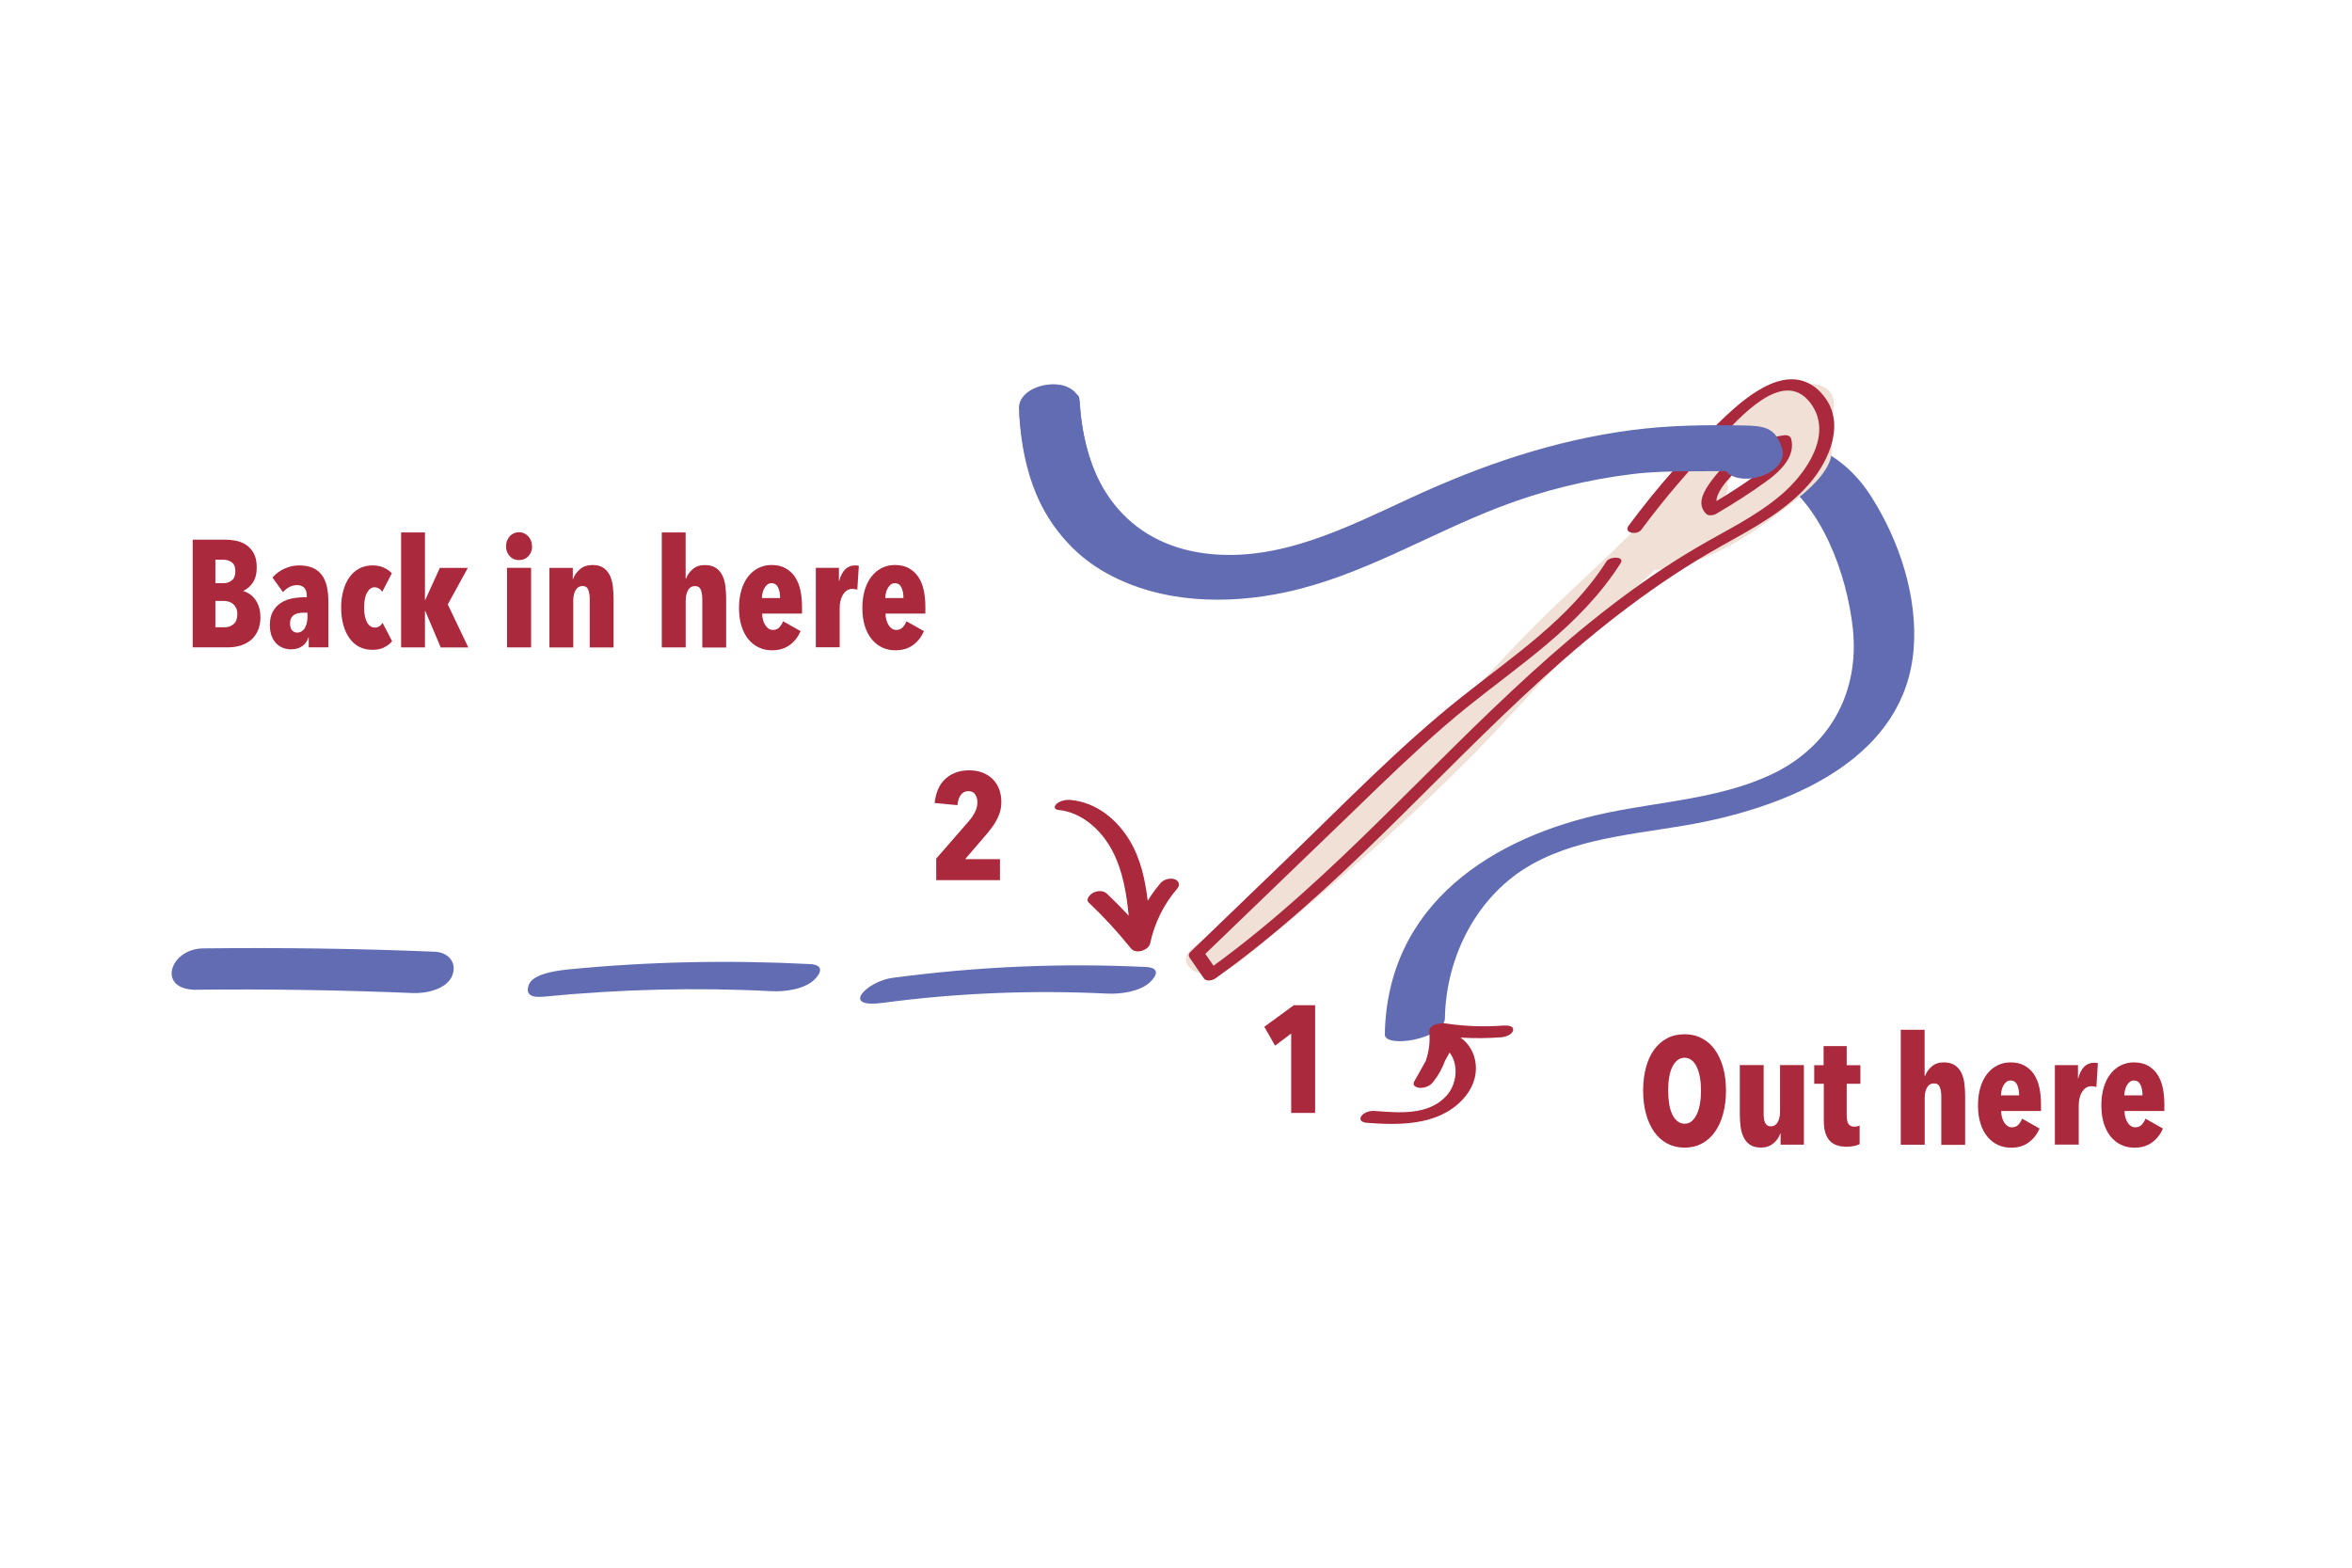 <svg viewBox="0 0 340.16 226.77" xmlns="http://www.w3.org/2000/svg" id="Layer_1"><defs><style>.cls-1{fill:#f0e0d5;}.cls-2{fill:#616cb3;}.cls-3{fill:#aa293d;}</style></defs><path d="M208.97,147.3c.16-8.93,4.64-17.82,12.57-22.27,7.5-4.2,16.72-4.45,24.98-6.16,13.26-2.74,29-9.54,30.24-24.96.61-7.59-2.05-15.63-6.08-22s-9.94-8.91-17.54-9.24c-19.21-.85-36.21,4.85-53.43,12.69-9.08,4.13-18.83,8.01-28.84,4.81s-14.2-12.51-14.76-22.49c-.12-2.23-8.86-.6-8.69,2.33.44,7.89,2.9,15.88,9.65,20.62,5.53,3.89,12.49,5.19,19.15,5.02,18.03-.46,32.75-12.24,49.8-16.48,4.67-1.16,9.47-1.9,14.27-2.18,5.09-.29,11.49-.91,16.07,1.67,7.1,4,10.79,14.59,11.61,22.28,1,9.44-3.54,17.36-12.15,21.26-7.28,3.3-15.51,3.75-23.24,5.34-16.82,3.47-31.97,13.3-32.3,32.09-.04,2.07,8.64.68,8.69-2.33h0Z" class="cls-2"></path><path d="M256.49,56.55c-6.25,2.39-11.41,6.88-14.68,12.71-.39.7-.41,1.24-.17,1.65-5.76,6.88-12.56,12.56-18.93,18.85-5.73,5.66-10.96,11.83-16.61,17.57-10.58,10.76-22.08,20.47-33.78,29.98-1.58,1.28-.67,2.84.91,3.38,2.02.71,4.6-.39,6.15-1.65,11.7-9.52,23.19-19.22,33.78-29.98,5.65-5.75,10.88-11.91,16.61-17.57,3.13-3.09,6.35-6.03,9.52-9.03.18,0,.35,0,.49-.02,6.63-.8,12.64-4.45,17.82-8.47,2.19-1.7,4.94-3.67,6.43-6.07.66-1.07.95-1.96.91-3.22-.02-.61-.43-1.17-.46-1.76-.08-1.28.26-1.67.57-2.99,1.3-5.55-4.84-4.81-8.55-3.39ZM254.63,68.75c-1.16,1.34-2.75,2.47-4.16,3.51-.75.55-1.55,1.14-2.38,1.71.47-.78.95-1.55,1.44-2.31.48-.73.5-1.28.23-1.69.08-.1.15-.2.21-.3,1.57-2.8,3.48-4.44,5.61-6.17.01.44.06.88.1,1.31.18,1.94.33,2.38-1.03,3.94Z" class="cls-1"></path><path d="M263.49,56.94c-4.55-5.04-10.78.26-14.33,3.65-4.97,4.75-9.52,9.92-13.61,15.44-.82,1.1,1.23,1.41,1.81.62,3.41-4.6,7.14-8.96,11.16-13.03,2.84-2.87,9.31-10.61,13.31-5.33,3.39,4.47-.62,10.16-4.09,13.17-3.71,3.22-8.22,5.31-12.42,7.79-17.32,10.21-31.15,25.01-45.35,38.99-7.73,7.62-15.68,15.06-24.46,21.46-.4-.57-.79-1.15-1.19-1.72,8.42-8.11,16.83-16.23,25.26-24.34,4.08-3.92,8.2-7.8,12.61-11.35,3.81-3.06,7.77-5.93,11.5-9.08,4.08-3.44,7.83-7.23,10.7-11.75.64-1-1.57-1.02-2.07-.23-5.24,8.26-13.58,13.73-21.09,19.72-8.82,7.03-16.72,15.21-24.83,23.03-4.76,4.58-9.51,9.17-14.27,13.75-.22.21-.26.54-.09.79.69,1,1.37,1.99,2.06,2.99.36.53,1.3.31,1.71,0,17.51-12.49,31.49-29.03,47.33-43.42,7.98-7.24,16.47-13.89,25.89-19.15,4.45-2.49,9.12-4.95,12.54-8.84,3.05-3.47,5.53-9.15,1.92-13.14Z" class="cls-3"></path><path d="M248.13,74.37c2.59-1.51,5.12-3.12,7.53-4.89,1.85-1.36,4.09-3.51,3.37-6.05-.11-.39-.63-.52-.98-.47-1.72.23-3.38.75-4.91,1.54-.31.02-.62.13-.84.29-1.76,1.32-3.35,2.87-4.68,4.62-1.04,1.37-2.44,3.49-.81,4.96.29.27,1,.18,1.31,0ZM249.87,69.45c.87-1.08,1.84-2.06,2.89-2.95.05-.03.11-.05.15-.08,1.22-.85,2.59-1.44,4.03-1.76.06,1.83-1.83,3.25-3.18,4.22-1.79,1.28-3.64,2.48-5.52,3.61,0-.35.12-.73.24-1,.33-.76.86-1.42,1.38-2.06Z" class="cls-3"></path><path d="M28.49,143.17c10.42-.12,20.84.05,31.26.48,1.86.08,4.93-.55,5.68-2.59.69-1.87-.62-3.31-2.58-3.39-11.16-.46-22.32-.61-33.49-.48-4.82.05-6.8,6.06-.87,5.99h0Z" class="cls-2"></path><path d="M78.66,144.17c10.97-1.07,21.95-1.36,32.95-.79,1.88.1,4.72-.27,6.15-1.65,1.06-1.02,1.39-2.17-.61-2.27-11.63-.6-23.25-.37-34.85.76-1.43.14-5.15.57-5.79,2.17s.5,1.94,2.15,1.78h0Z" class="cls-2"></path><path d="M127.58,145.08c10.82-1.45,21.69-1.88,32.59-1.35,1.87.09,4.72-.29,6.15-1.65,1.07-1.01,1.39-2.11-.59-2.2-12.27-.6-24.47-.05-36.64,1.57-3.69.49-7.62,4.44-1.51,3.62h0Z" class="cls-2"></path><path d="M257.71,64.82c-.94-3.11-2.72-3.22-5.78-3.28-5.36-.09-10.65-.02-15.97.68-11.19,1.47-21.59,5.03-31.8,9.74-9.3,4.29-19.16,9.41-29.73,8.11-11.66-1.44-17.62-10.31-18.24-21.55-.26-4.61-9.03-3.31-8.82.63.54,9.73,3.82,18.94,12.8,23.84,7.81,4.27,17.29,4.51,25.82,2.67,10.92-2.35,20.53-8.33,30.86-12.3,6.18-2.38,12.72-3.99,19.3-4.79,5.51-.67,10.96-.19,16.46-.57l-2.97-.7c-.86-1.23-1.07-1.28-.61-.16,1.22,4.05,9.91,1.7,8.69-2.33h0Z" class="cls-2"></path><path d="M37.67,89.2c0,.84-.14,1.54-.41,2.1s-.63,1.02-1.07,1.36c-.44.34-.94.59-1.49.75-.55.15-1.1.23-1.66.23h-5.17v-15.58h4.66c.48,0,1,.05,1.54.15s1.04.3,1.49.58c.45.29.82.69,1.12,1.22.3.53.45,1.21.45,2.05,0,.92-.19,1.66-.56,2.21-.37.55-.83.95-1.38,1.2v.04c.29.07.59.21.88.4s.56.44.79.74c.23.3.43.66.57,1.09.15.43.22.91.22,1.45ZM34.04,82.63c0-.6-.17-1.03-.51-1.28-.34-.25-.73-.38-1.19-.38h-1.19v3.39h1.21c.42,0,.81-.13,1.16-.4.34-.27.52-.71.52-1.33ZM34.33,88.88c0-.35-.05-.65-.17-.9-.11-.24-.26-.44-.44-.6-.18-.16-.39-.27-.62-.34-.23-.07-.45-.11-.67-.11h-1.28v3.81h1.32c.51,0,.95-.15,1.31-.46.36-.31.54-.77.54-1.39Z" class="cls-3"></path><path d="M44.6,92.22c-.15.51-.44.93-.87,1.24-.43.31-.99.47-1.68.47-.34,0-.68-.06-1.03-.18-.35-.12-.67-.31-.97-.58-.29-.27-.54-.63-.73-1.08-.19-.45-.29-1-.29-1.66,0-.79.14-1.44.43-1.96s.66-.92,1.12-1.23c.46-.31.99-.52,1.57-.65.59-.12,1.18-.19,1.78-.19h.44v-.18c0-.56-.13-.96-.38-1.21-.26-.25-.6-.37-1.02-.37s-.81.1-1.15.29c-.35.19-.64.43-.89.73l-1.52-2.11c.47-.56,1.05-.99,1.75-1.3.7-.31,1.39-.46,2.08-.46.78,0,1.44.12,1.98.35s.98.58,1.32,1.03c.34.45.58,1.01.73,1.66.15.65.22,1.4.22,2.25v6.56h-2.84v-1.43h-.04ZM44.49,88.63h-.62c-.25,0-.49.02-.73.07-.23.04-.44.13-.62.25-.18.12-.32.29-.42.48-.1.2-.15.45-.15.76,0,.46.1.79.3,1,.2.21.44.32.71.32s.5-.07.69-.2.36-.3.47-.52.21-.46.26-.73c.06-.27.09-.54.09-.8v-.64Z" class="cls-3"></path><path d="M55.53,93.67c-.48.22-1.04.33-1.67.33-.73,0-1.38-.15-1.94-.45-.56-.3-1.03-.72-1.41-1.27-.38-.54-.67-1.19-.87-1.94s-.3-1.57-.3-2.46.1-1.71.31-2.45.5-1.38.88-1.92c.38-.54.85-.96,1.42-1.27.56-.3,1.21-.45,1.95-.45.65,0,1.2.12,1.67.35s.84.5,1.1.79l-1.39,2.68c-.13-.21-.29-.37-.48-.48-.19-.12-.4-.18-.64-.18-.42,0-.78.26-1.07.77s-.43,1.23-.43,2.16.14,1.64.42,2.14c.28.51.66.76,1.14.76.25,0,.47-.06.65-.19.18-.12.33-.29.45-.5l1.39,2.66c-.31.38-.7.68-1.19.9Z" class="cls-3"></path><path d="M63.74,93.65l-2.24-5.28h-.04v5.28h-3.45v-16.63h3.45v9.77h.04l2.11-4.64h4.05l-2.9,5.28,2.97,6.23h-3.98Z" class="cls-3"></path><path d="M76.96,79.02c0,.56-.18,1.03-.53,1.42-.35.39-.81.58-1.36.58s-1.01-.19-1.36-.58c-.35-.39-.53-.86-.53-1.42,0-.28.05-.54.14-.78.09-.24.22-.45.38-.64s.36-.33.59-.44c.23-.11.49-.17.77-.17s.54.06.77.17c.23.11.43.26.59.44.16.18.29.4.38.64.09.24.14.5.14.78ZM73.33,93.65v-11.51h3.48v11.51h-3.48Z" class="cls-3"></path><path d="M82.84,82.14v1.63h.04c.19-.56.53-1.04,1.01-1.44.48-.4,1.08-.6,1.8-.6.66,0,1.19.14,1.58.41.4.27.7.63.92,1.09.22.45.37.98.44,1.56.07.59.11,1.2.11,1.83v7.04h-3.45v-7.06c0-.48-.07-.91-.21-1.28-.14-.37-.42-.55-.83-.55s-.76.19-.99.58-.35.9-.35,1.53v6.78h-3.45v-11.51h3.37Z" class="cls-3"></path><path d="M99.16,93.65h-3.45v-16.63h3.45v6.67h.07c.18-.51.5-.97.96-1.36.46-.4,1.04-.59,1.75-.59.66,0,1.19.14,1.59.41s.72.63.94,1.09c.22.45.37.98.44,1.56.07.59.11,1.2.11,1.83v7.04h-3.45v-7.06c0-.48-.07-.91-.21-1.28s-.42-.55-.85-.55-.76.19-.99.58-.35.9-.35,1.53v6.78Z" class="cls-3"></path><path d="M110.23,88.76c0,.32.04.63.12.91.08.29.19.54.32.75.13.21.29.38.48.51s.4.19.64.19c.38,0,.69-.12.92-.37.23-.25.42-.54.55-.88l2.53,1.43c-.38.85-.91,1.53-1.6,2.02-.68.5-1.53.75-2.54.75-.67,0-1.3-.13-1.88-.4-.58-.26-1.08-.66-1.52-1.18-.43-.52-.77-1.16-1.01-1.92-.24-.76-.36-1.64-.36-2.64,0-.94.11-1.79.34-2.56.23-.77.55-1.42.97-1.96.42-.54.91-.95,1.49-1.24.57-.29,1.2-.44,1.89-.44.79,0,1.47.15,2.02.46.56.31,1.02.73,1.38,1.26.36.54.62,1.17.78,1.91.16.74.24,1.55.24,2.43v.97h-5.76ZM112.82,86.52c0-.62-.09-1.13-.29-1.54-.19-.41-.51-.62-.95-.62-.24,0-.44.07-.61.21-.17.14-.31.32-.43.53s-.21.45-.26.7c-.06.26-.09.5-.09.71h2.62Z" class="cls-3"></path><path d="M117.99,82.14h3.34v1.94h.02c.41-1.53,1.18-2.29,2.31-2.29.12,0,.21,0,.29.01.07,0,.16.03.26.05l-.22,3.45c-.12-.03-.23-.05-.34-.08-.11-.02-.25-.03-.41-.03-.29,0-.55.08-.77.23-.22.15-.41.36-.56.6-.15.25-.27.54-.35.88-.08.34-.12.68-.12,1.03v5.7h-3.45v-11.51Z" class="cls-3"></path><path d="M128.07,88.76c0,.32.04.63.12.91.08.29.19.54.32.75.13.21.29.38.48.51s.4.19.64.19c.38,0,.69-.12.92-.37.23-.25.42-.54.55-.88l2.53,1.43c-.38.85-.91,1.53-1.6,2.02-.68.5-1.53.75-2.54.75-.67,0-1.3-.13-1.88-.4-.58-.26-1.08-.66-1.52-1.18-.43-.52-.77-1.16-1.01-1.92-.24-.76-.36-1.64-.36-2.64,0-.94.11-1.79.34-2.56.23-.77.55-1.42.97-1.96.42-.54.91-.95,1.49-1.24.57-.29,1.2-.44,1.89-.44.79,0,1.47.15,2.02.46.56.31,1.02.73,1.38,1.26.36.54.62,1.17.78,1.91.16.74.24,1.55.24,2.43v.97h-5.76ZM130.66,86.52c0-.62-.09-1.13-.29-1.54-.19-.41-.51-.62-.95-.62-.24,0-.44.07-.61.21-.17.14-.31.32-.43.53s-.21.45-.26.7c-.06.26-.09.5-.09.71h2.62Z" class="cls-3"></path><path d="M249.62,157.76c0,1.23-.14,2.36-.42,3.38s-.67,1.89-1.19,2.61c-.51.72-1.14,1.28-1.88,1.67-.74.4-1.57.59-2.5.59s-1.76-.2-2.5-.59c-.74-.4-1.37-.95-1.88-1.67-.51-.72-.91-1.59-1.19-2.61s-.42-2.14-.42-3.38.14-2.35.41-3.35c.27-1,.66-1.86,1.18-2.57.51-.71,1.14-1.26,1.88-1.65s1.58-.58,2.52-.58,1.76.19,2.5.58c.74.39,1.37.94,1.88,1.65.51.71.91,1.57,1.19,2.57.28,1,.42,2.12.42,3.35ZM246.01,157.76c0-.67-.05-1.3-.15-1.88s-.25-1.08-.45-1.51c-.2-.43-.44-.76-.74-1-.29-.24-.64-.36-1.03-.36s-.75.12-1.05.36-.55.58-.75,1c-.2.42-.35.93-.44,1.51-.1.58-.14,1.21-.14,1.88s.05,1.31.14,1.89c.09.59.24,1.09.44,1.52.2.43.45.76.75,1.01.3.25.65.37,1.05.37s.74-.12,1.03-.37c.29-.25.54-.59.74-1.01s.35-.93.45-1.52c.1-.59.15-1.22.15-1.89Z" class="cls-3"></path><path d="M257.52,165.59v-1.63h-.04c-.19.56-.53,1.04-1.01,1.44-.48.4-1.08.6-1.8.6-.66,0-1.19-.14-1.58-.41-.4-.27-.7-.63-.92-1.09-.22-.45-.37-.97-.44-1.56s-.11-1.2-.11-1.83v-7.04h3.45v7.04c0,.25.01.48.04.7.03.22.08.41.15.57.07.16.18.29.32.4.14.1.31.15.52.15.43,0,.76-.19.99-.58s.35-.9.35-1.53v-6.75h3.45v11.51h-3.37Z" class="cls-3"></path><path d="M268.15,165.77c-.35.07-.7.11-1.06.11-1.16,0-2-.31-2.53-.94-.53-.62-.79-1.56-.79-2.8v-5.37h-1.39v-2.68h1.36v-2.77h3.34v2.77h1.98v2.68h-1.98v4.59c0,.56.09.97.26,1.23.18.26.46.39.84.39.31,0,.56-.06.77-.18v2.71c-.19.1-.46.19-.81.26Z" class="cls-3"></path><path d="M278.35,165.59h-3.45v-16.63h3.45v6.67h.07c.18-.51.5-.97.96-1.36.46-.4,1.04-.59,1.75-.59.66,0,1.19.14,1.59.41s.72.63.94,1.09c.22.45.37.98.44,1.56.07.59.11,1.2.11,1.83v7.04h-3.45v-7.06c0-.48-.07-.91-.21-1.28s-.42-.55-.85-.55-.76.19-.99.58-.35.9-.35,1.53v6.78Z" class="cls-3"></path><path d="M289.42,160.71c0,.32.04.63.12.91.08.29.19.54.32.75.13.21.29.38.48.51s.4.19.64.19c.38,0,.69-.12.92-.37.23-.25.42-.54.55-.88l2.53,1.43c-.38.85-.91,1.53-1.6,2.02-.68.5-1.53.75-2.54.75-.67,0-1.3-.13-1.88-.4-.58-.26-1.08-.66-1.52-1.18-.43-.52-.77-1.16-1.01-1.92-.24-.76-.36-1.64-.36-2.64,0-.94.11-1.79.34-2.56.23-.77.55-1.42.97-1.96.42-.54.91-.95,1.49-1.24.57-.29,1.2-.44,1.89-.44.79,0,1.47.15,2.02.46.56.31,1.02.73,1.38,1.26.36.54.62,1.17.78,1.91.16.74.24,1.55.24,2.43v.97h-5.76ZM292.02,158.46c0-.62-.09-1.13-.29-1.54-.19-.41-.51-.62-.95-.62-.24,0-.44.07-.61.21-.17.14-.31.32-.43.53s-.21.45-.26.7c-.06.26-.09.5-.09.71h2.62Z" class="cls-3"></path><path d="M297.19,154.08h3.34v1.94h.02c.41-1.53,1.18-2.29,2.31-2.29.12,0,.21,0,.29.01.07,0,.16.03.26.05l-.22,3.45c-.12-.03-.23-.05-.34-.08-.11-.02-.25-.03-.41-.03-.29,0-.55.08-.77.23-.22.15-.41.36-.56.6-.15.25-.27.54-.35.88-.08.34-.12.68-.12,1.03v5.7h-3.45v-11.51Z" class="cls-3"></path><path d="M307.26,160.71c0,.32.04.63.12.91.08.29.19.54.32.75.13.21.29.38.48.51s.4.19.64.19c.38,0,.69-.12.92-.37.23-.25.42-.54.55-.88l2.53,1.43c-.38.85-.91,1.53-1.6,2.02-.68.5-1.53.75-2.54.75-.67,0-1.3-.13-1.88-.4-.58-.26-1.08-.66-1.52-1.18-.43-.52-.77-1.16-1.01-1.92-.24-.76-.36-1.64-.36-2.64,0-.94.11-1.79.34-2.56.23-.77.55-1.42.97-1.96.42-.54.91-.95,1.49-1.24.57-.29,1.2-.44,1.89-.44.79,0,1.47.15,2.02.46.56.31,1.02.73,1.38,1.26.36.54.62,1.17.78,1.91.16.74.24,1.55.24,2.43v.97h-5.76ZM309.86,158.46c0-.62-.09-1.13-.29-1.54-.19-.41-.51-.62-.95-.62-.24,0-.44.07-.61.21-.17.14-.31.32-.43.53s-.21.45-.26.7c-.06.26-.09.5-.09.71h2.62Z" class="cls-3"></path><path d="M144.82,116.03c0,.51-.07.99-.2,1.43-.13.44-.31.86-.53,1.25-.22.4-.47.78-.75,1.14-.28.37-.56.72-.86,1.06l-2.9,3.37h5.04v3.04h-9.22v-3.12l4.73-5.43c.38-.44.68-.89.9-1.35s.33-.91.33-1.33c0-.45-.11-.84-.32-1.17-.21-.32-.55-.48-1-.48-.43,0-.78.17-1.06.52-.28.34-.45.85-.51,1.51l-3.3-.31c.18-1.58.71-2.77,1.62-3.55.9-.79,2.02-1.18,3.36-1.18.72,0,1.36.11,1.94.33.57.22,1.06.53,1.46.92.4.4.72.88.94,1.45s.33,1.21.33,1.91Z" class="cls-3"></path><path d="M186.74,160.98v-11.48l-2.33,1.76-1.56-2.73,4.27-3.12h3.08v15.58h-3.45Z" class="cls-3"></path><path d="M169.9,127.19c-.66-.23-1.59.01-2.05.55-.69.81-1.31,1.67-1.86,2.56-.37-3.03-1.01-6.05-2.59-8.68-1.86-3.11-4.84-5.54-8.53-5.9-.67-.07-1.52.09-2.05.55-.41.36-.39.82.24.89,3.46.34,6.27,2.95,7.83,5.94,1.51,2.89,2.03,6.14,2.35,9.37-1-1.09-2.05-2.15-3.12-3.17-.53-.5-1.32-.49-1.96-.19-.41.19-1.23.94-.7,1.45,2.18,2.07,4.22,4.28,6.1,6.63.7.88,2.58.29,2.79-.75.62-2.92,1.96-5.64,3.91-7.9.43-.5.27-1.13-.36-1.35Z" class="cls-3"></path><path d="M217.58,148.34c-2.85.23-5.71.13-8.54-.3-.72-.11-2.43.17-2.33,1.21.15,1.47-.05,2.91-.53,4.26-.55.98-1.1,1.96-1.65,2.94-.33.59.29.88.8.91.7.05,1.47-.26,1.91-.81.77-.95,1.35-2.01,1.76-3.13.22-.39.44-.78.65-1.16,1.36,1.78,1.06,4.62-.49,6.29-2.64,2.85-6.9,2.41-10.4,2.15-.62-.05-1.59.23-1.91.81-.34.61.29.87.8.91,4.74.36,10.31.42,13.85-3.33,1.35-1.43,2.12-3.2,1.92-5.18-.15-1.54-.95-2.96-2.2-3.82,1.99.12,3.97.11,5.97-.05.53-.04,1.54-.38,1.64-1.01.11-.67-.84-.71-1.26-.67Z" class="cls-3"></path></svg>